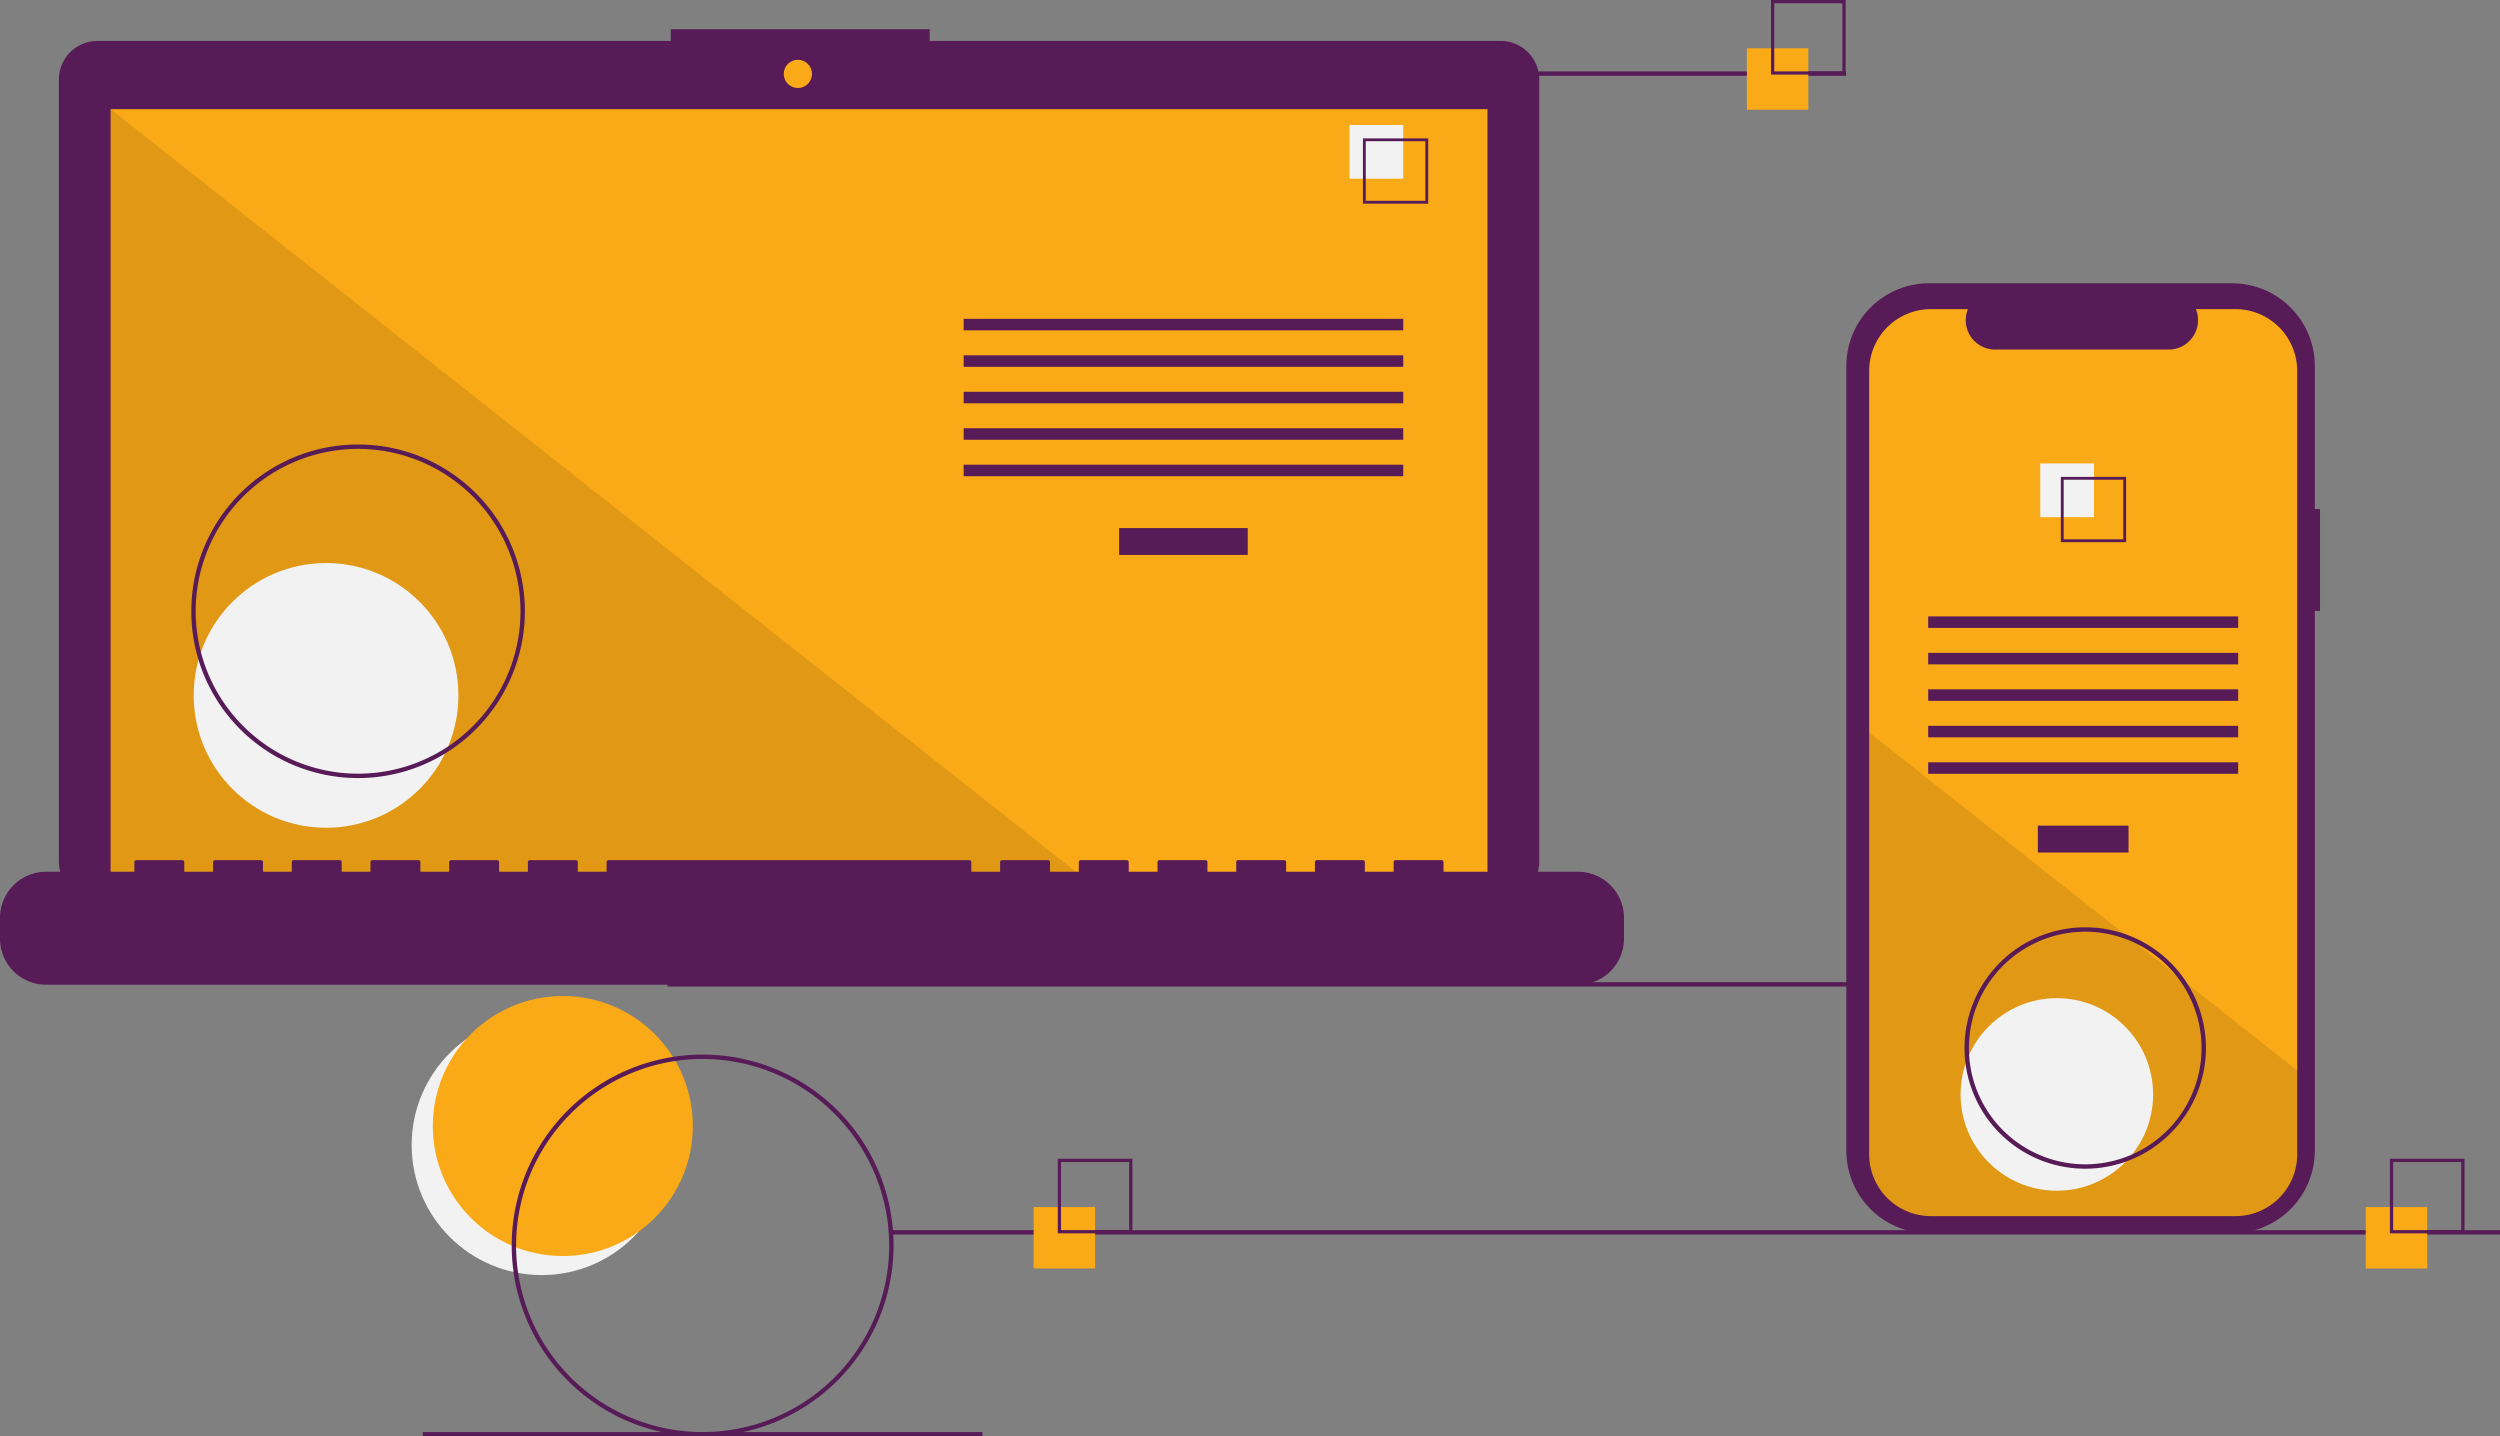 <svg xmlns="http://www.w3.org/2000/svg" data-name="Layer 1" width="1139.171" height="654.543"
  viewBox="0 0 1139.171 654.543" xmlns:xlink="http://www.w3.org/1999/xlink">
  <rect x="0" y="0" width="1139.171" height="654.543" fill="#808080" stroke="none"/>
  <title>progressive_app</title>
  <circle cx="246.827" cy="521.765" r="59.243" fill="#f2f2f2" />
  <circle cx="256.46" cy="513.095" r="59.243" fill="#FAA917" />
  <rect x="304.171" y="447.543" width="733" height="2" fill="#571B58" />
  <path
    d="M714.207,141.381H454.038v-5.362h-117.971v5.362H74.825a17.599,17.599,0,0,0-17.599,17.599V515.231a17.599,17.599,0,0,0,17.599,17.599H714.207a17.599,17.599,0,0,0,17.599-17.599V158.979A17.599,17.599,0,0,0,714.207,141.381Z"
    transform="translate(-30.415 -122.728)" fill="#571B58" />
  <rect x="50.406" y="49.754" width="627.391" height="353.913" fill="#FAA917" />
  <circle cx="363.565" cy="33.667" r="6.435" fill="#FAA917" />
  <polygon points="498.374 403.667 50.406 403.667 50.406 49.754 498.374 403.667" opacity="0.1" />
  <circle cx="148.574" cy="316.876" r="60.307" fill="#f2f2f2" />
  <rect x="509.953" y="240.622" width="58.605" height="12.246" fill="#571B58" />
  <rect x="439.102" y="145.279" width="200.307" height="5.248" fill="#571B58" />
  <rect x="439.102" y="161.898" width="200.307" height="5.248" fill="#571B58" />
  <rect x="439.102" y="178.518" width="200.307" height="5.248" fill="#571B58" />
  <rect x="439.102" y="195.137" width="200.307" height="5.248" fill="#571B58" />
  <rect x="439.102" y="211.756" width="200.307" height="5.248" fill="#571B58" />
  <rect x="614.917" y="56.934" width="24.492" height="24.492" fill="#f2f2f2" />
  <path d="M681.195,215.525h-29.74v-29.74h29.74Zm-28.447-1.293h27.154V187.078H652.748Z"
    transform="translate(-30.415 -122.728)" fill="#571B58" />
  <path
    d="M749.422,519.96H688.192v-4.412a.875.875,0,0,0-.875-.875h-20.993a.875.875,0,0,0-.875.875v4.412H652.329v-4.412a.875.875,0,0,0-.875-.875H630.462a.875.875,0,0,0-.875.875v4.412H616.467v-4.412a.875.875,0,0,0-.875-.875H594.599a.875.875,0,0,0-.875.875v4.412H580.604v-4.412a.875.875,0,0,0-.875-.875H558.736a.875.875,0,0,0-.875.875v4.412H544.741v-4.412a.875.875,0,0,0-.875-.875H522.873a.875.875,0,0,0-.875.875v4.412H508.878v-4.412a.875.875,0,0,0-.875-.875h-20.993a.875.875,0,0,0-.875.875v4.412H473.015v-4.412a.875.875,0,0,0-.875-.875H307.696a.875.875,0,0,0-.875.875v4.412H293.701v-4.412a.875.875,0,0,0-.875-.875H271.833a.875.875,0,0,0-.875.875v4.412H257.838v-4.412a.875.875,0,0,0-.875-.875h-20.993a.875.875,0,0,0-.875.875v4.412H221.975v-4.412a.875.875,0,0,0-.875-.875H200.107a.875.875,0,0,0-.875.875v4.412H186.112v-4.412a.875.875,0,0,0-.875-.875H164.244a.875.875,0,0,0-.875.875v4.412H150.249v-4.412a.875.875,0,0,0-.875-.875H128.381a.875.875,0,0,0-.875.875v4.412H114.386v-4.412a.875.875,0,0,0-.875-.875H92.519a.875.875,0,0,0-.875.875v4.412H51.407a20.993,20.993,0,0,0-20.993,20.993v9.492A20.993,20.993,0,0,0,51.407,571.438H749.422a20.993,20.993,0,0,0,20.993-20.993v-9.492A20.993,20.993,0,0,0,749.422,519.96Z"
    transform="translate(-30.415 -122.728)" fill="#571B58" />
  <path
    d="M193.586,477.272a76,76,0,1,1,76-76A76.086,76.086,0,0,1,193.586,477.272Zm0-150a74,74,0,1,0,74,74A74.084,74.084,0,0,0,193.586,327.272Z"
    transform="translate(-30.415 -122.728)" fill="#571B58" />
  <rect x="586.171" y="32.543" width="255" height="2" fill="#571B58" />
  <rect x="406.171" y="560.543" width="733" height="2" fill="#571B58" />
  <rect x="192.672" y="652.543" width="255" height="2" fill="#571B58" />
  <rect x="471" y="550" width="28" height="28" fill="#FAA917" />
  <path d="M546.415,684.728h-34v-34h34Zm-32.522-1.478H544.936V652.207H513.893Z"
    transform="translate(-30.415 -122.728)" fill="#571B58" />
  <rect x="796" y="22" width="28" height="28" fill="#FAA917" />
  <path d="M871.415,156.728h-34v-34h34Zm-32.522-1.478H869.936V124.207H838.893Z"
    transform="translate(-30.415 -122.728)" fill="#571B58" />
  <rect x="1078" y="550" width="28" height="28" fill="#FAA917" />
  <path d="M1153.415,684.728h-34v-34h34Zm-32.522-1.478h31.043V652.207h-31.043Z"
    transform="translate(-30.415 -122.728)" fill="#571B58" />
  <path
    d="M1087.586,354.687h-2.379V289.525a37.714,37.714,0,0,0-37.714-37.714H909.44A37.714,37.714,0,0,0,871.726,289.525V647.006A37.714,37.714,0,0,0,909.44,684.72h138.053a37.714,37.714,0,0,0,37.714-37.714V401.07h2.379Z"
    transform="translate(-30.415 -122.728)" fill="#571B58" />
  <path
    d="M1077.176,291.742v356.96a28.165,28.165,0,0,1-28.16,28.17H910.296a28.165,28.165,0,0,1-28.16-28.17v-356.96a28.163,28.163,0,0,1,28.16-28.16h16.83a13.379,13.379,0,0,0,12.39,18.43h79.09a13.379,13.379,0,0,0,12.39-18.43h18.02A28.163,28.163,0,0,1,1077.176,291.742Z"
    transform="translate(-30.415 -122.728)" fill="#FAA917" />
  <rect x="928.58" y="376.218" width="41.324" height="12.246" fill="#571B58" />
  <rect x="878.621" y="280.875" width="141.24" height="5.248" fill="#571B58" />
  <rect x="878.621" y="297.494" width="141.24" height="5.248" fill="#571B58" />
  <rect x="878.621" y="314.114" width="141.24" height="5.248" fill="#571B58" />
  <rect x="878.621" y="330.733" width="141.24" height="5.248" fill="#571B58" />
  <rect x="878.621" y="347.352" width="141.24" height="5.248" fill="#571B58" />
  <rect x="929.684" y="211.179" width="24.492" height="24.492" fill="#f2f2f2" />
  <path d="M969.474,340.032v29.74h29.74v-29.74Zm28.45,28.45h-27.16v-27.16h27.16Z"
    transform="translate(-30.415 -122.728)" fill="#571B58" />
  <path
    d="M1077.176,610.582v38.12a28.165,28.165,0,0,1-28.16,28.17H910.296a28.165,28.165,0,0,1-28.16-28.17v-192.21l116.87,92.33,2,1.58,21.74,17.17,2.03,1.61Z"
    transform="translate(-30.415 -122.728)" opacity="0.1" />
  <circle cx="937.241" cy="498.707" r="43.868" fill="#f2f2f2" />
  <path
    d="M350.586,777.272a87,87,0,1,1,87-87A87.099,87.099,0,0,1,350.586,777.272Zm0-172a85,85,0,1,0,85,85A85.096,85.096,0,0,0,350.586,605.272Z"
    transform="translate(-30.415 -122.728)" fill="#571B58" />
  <path
    d="M980.586,655.272a55,55,0,1,1,55-55A55.062,55.062,0,0,1,980.586,655.272Zm0-108a53,53,0,1,0,53,53A53.06,53.06,0,0,0,980.586,547.272Z"
    transform="translate(-30.415 -122.728)" fill="#571B58" />
</svg>